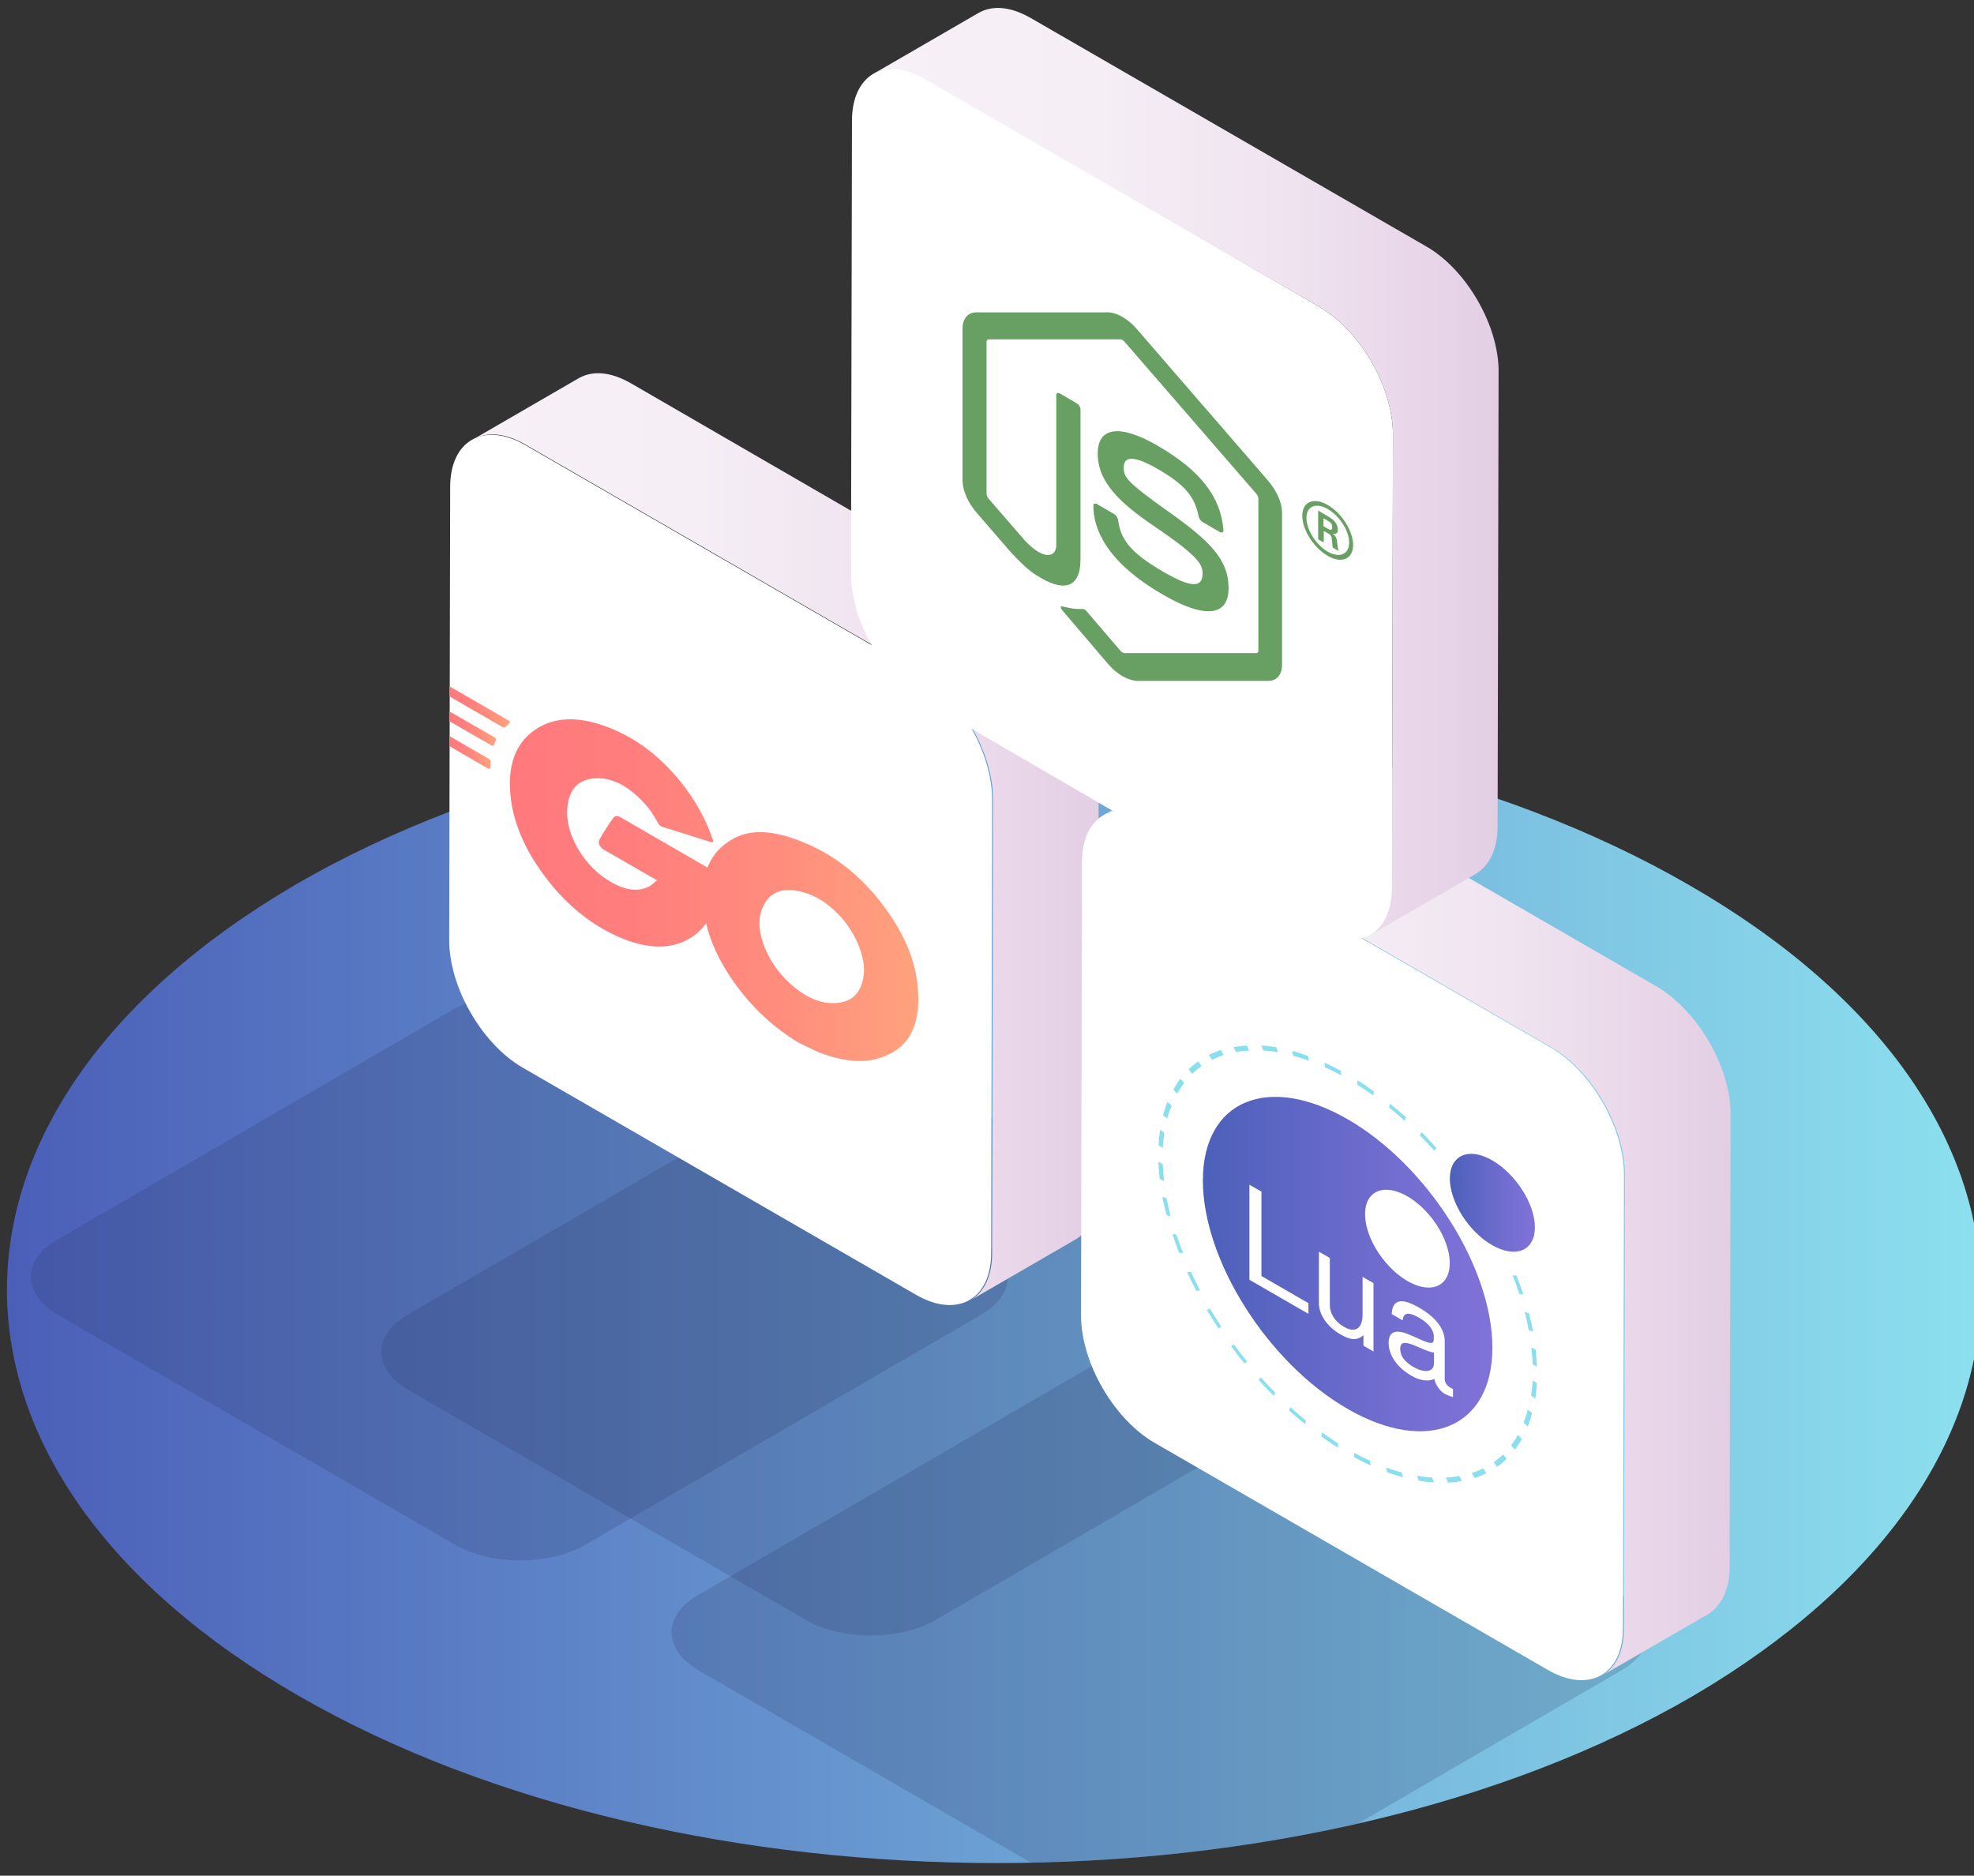 <svg enable-background="new 0 0 657 624.3" viewBox="0 0 657 624.3" height="624.3" width="657"  xmlns="http://www.w3.org/2000/svg" xmlns:xlink="http://www.w3.org/1999/xlink"><rect x="0" y="0" width="657" height="624.3" fill="#333333" stroke="none"/><linearGradient id="a" gradientUnits="userSpaceOnUse" x1="2.318" x2="659.318" y1="429.536" y2="429.536"><stop offset="0" stop-color="#4b5fb8"/><stop offset="1" stop-color="#8ce0ee"/></linearGradient><linearGradient id="b"><stop offset="0" stop-color="#f7f1f7"/><stop offset=".359" stop-color="#f5eef5"/><stop offset=".667" stop-color="#efe3ef"/><stop offset=".955" stop-color="#e5d1e6"/><stop offset="1" stop-color="#e3cee4"/></linearGradient><linearGradient id="c" gradientTransform="matrix(1 0 0 -1 -248.027 626)" gradientUnits="userSpaceOnUse" x1="405.408" x2="613.728" xlink:href="#b" y1="347.485" y2="347.485"/><linearGradient id="d" gradientTransform="matrix(1 0 0 -1 -248.027 626)" gradientUnits="userSpaceOnUse" x1="615.699" x2="824.019" xlink:href="#b" y1="222.625" y2="222.625"/><linearGradient id="e" gradientTransform="matrix(1 0 0 -1 -248.027 626)" gradientUnits="userSpaceOnUse" x1="538.693" x2="747.021" xlink:href="#b" y1="469.06" y2="469.06"/><linearGradient id="f"><stop offset="0" stop-color="#ff797d"/><stop offset=".298" stop-color="#ff7e7d"/><stop offset=".648" stop-color="#ff8c7d"/><stop offset="1" stop-color="#ffa27d"/></linearGradient><linearGradient id="g" gradientTransform="matrix(1 0 0 -1 0 626)" gradientUnits="userSpaceOnUse" x1="149.549" x2="165.191" xlink:href="#f" y1="383.495" y2="383.495"/><linearGradient id="h" gradientTransform="matrix(1 0 0 -1 0 626)" gradientUnits="userSpaceOnUse" x1="149.549" x2="163.276" xlink:href="#f" y1="375.545" y2="375.545"/><linearGradient id="i" gradientTransform="matrix(1 0 0 -1 0 626)" gradientUnits="userSpaceOnUse" x1="169.707" x2="305.635" xlink:href="#f" y1="329.744" y2="329.744"/><linearGradient id="j" gradientTransform="matrix(1 0 0 -1 0 626)" gradientUnits="userSpaceOnUse" x1="149.566" x2="169.794" xlink:href="#f" y1="390.728" y2="390.728"/><linearGradient id="k"><stop offset="0" stop-color="#4c60b9"/><stop offset=".146" stop-color="#5563bf"/><stop offset=".692" stop-color="#746ed1"/><stop offset="1" stop-color="#7f72d8"/></linearGradient><linearGradient id="l" gradientTransform="matrix(1 0 0 -1 0 626)" gradientUnits="userSpaceOnUse" x1="400.352" x2="496.704" xlink:href="#k" y1="205.257" y2="205.257"/><linearGradient id="m" gradientTransform="matrix(1 0 0 -1 0 626)" gradientUnits="userSpaceOnUse" x1="482.621" x2="510.86" xlink:href="#k" y1="225.664" y2="225.664"/><path d="m562.3 294.65c128.8 74.26 129.46 194.52 1.31 269.76-127.49 74.26-335.48 74.26-464.28 0s-129.46-194.51-1.31-269.76c127.49-74.26 335.81-74.26 464.28 0z" fill="url(#a)"/><g fill="#2a3363"><path d="m343.18 620-110.55-63.96c-12.16-7.23-12.16-18.4 0-25.3l131.1-76.23c12.16-7.23 31.87-7.23 43.7 0l132.09 76.23c12.16 7.23 12.16 18.4 0 25.3l-87.64 50.96c-34.9 7.94-71.69 12.27-108.7 13z" opacity=".2"/><path d="m326.27 412.44c12.16 7.23 12.16 18.4 0 25.3l-131.1 76.23c-12.16 7.23-31.87 7.23-44.03 0l-131.76-76.23c-12.16-7.23-12.16-18.4 0-25.3l131.1-76.23c12.16-7.23 31.87-7.23 43.7 0z" opacity=".2"/><path d="m442.92 437.41c12.16 7.23 12.16 18.4 0 25.3l-131.1 76.23c-12.16 7.23-31.87 7.23-44.03 0l-131.76-76.23c-12.16-7.23-12.16-18.4 0-25.3l131.1-76.23c12.16-7.23 31.87-7.23 43.7 0z" opacity=".2"/></g><g enable-background="new"><path d="m305.9 223.83c13.47 7.89 24.31 26.62 24.31 42.39l-.33 150.82c0 15.44-11.17 21.69-24.64 14.13l-131.43-75.9c-13.47-7.89-24.31-26.62-24.31-42.39l.33-150.82c0-15.44 11.17-21.69 24.64-14.13z" fill="#fff"/><path d="m341.06 203.46-131.1-75.9c-6.9-3.94-12.81-4.27-17.41-1.64l-35.16 20.37c4.6-2.63 10.51-2.3 17.41 1.64l131.43 75.9c13.47 7.89 24.31 26.62 24.31 42.39l-.33 150.82c0 7.56-2.63 13.14-7.23 15.77l35.16-20.37c4.27-2.63 7.23-7.89 7.23-15.77l.33-150.82c0-15.77-11.17-34.83-24.64-42.39z" fill="url(#c)"/></g><g enable-background="new"><path d="m516.19 348.69c13.47 7.89 24.31 26.62 24.31 42.39l-.33 150.82c0 15.44-11.17 21.69-24.64 14.13l-131.43-75.9c-13.47-7.89-24.31-26.62-24.31-42.39l.33-150.82c0-15.44 11.17-21.69 24.64-14.13z" fill="#fff"/><path d="m551.35 328.32-131.43-75.9c-6.9-3.94-12.81-4.27-17.41-1.64l-34.83 20.37c4.6-2.63 10.51-2.3 17.41 1.64l131.43 75.9c13.47 7.89 24.31 26.62 24.31 42.39l-.33 150.82c0 7.56-2.63 13.14-7.23 15.77l35.16-20.37c4.27-2.63 7.23-7.89 7.23-15.77l.33-150.82c0-15.77-11.17-34.5-24.64-42.39z" fill="url(#d)"/></g><g enable-background="new"><path d="m439.3 102.26c13.47 7.89 24.31 26.62 24.31 42.39l-.33 150.82c0 15.44-11.17 21.69-24.64 14.13l-131.1-76.23c-13.47-7.89-24.31-26.62-24.31-42.39l.33-150.82c0-15.44 11.17-21.69 24.64-14.13z" fill="#fff"/><path d="m474.46 81.89-131.43-75.91c-6.9-3.94-12.81-4.27-17.41-1.64l-35.16 20.37c4.6-2.63 10.51-2.3 17.41 1.64l131.43 75.9c13.47 7.89 24.31 26.62 24.31 42.39l-.33 150.82c0 7.56-2.63 13.14-7.23 15.77l35.16-20.37c4.27-2.63 7.23-7.89 7.23-15.77l.33-150.82c.33-15.77-10.84-34.83-24.31-42.38z" fill="url(#e)"/></g><path d="m164.7 245.48-15.2-8.74v3.27l14.07 8.1c.36.21.71.21.78-.07l.71-1.78c.2-.21-.01-.56-.36-.78z" fill="url(#g)"/><path d="m162.71 252.59-13.14-7.6v3.34l12.93 7.53c.28.14.64.07.64-.28l.21-2.06c-.07-.29-.29-.72-.64-.93z" fill="url(#h)"/><path d="m305.28 326.96c-1.14-9.31-5.61-18.47-12.72-27.42-7.81-9.8-16.48-15.7-25.64-19.39-10.73-4.26-18.61-4.4-25.22.5-2.84 2.06-4.9 4.76-6.25 8.1-10.94-6.32-24.86-14.35-28.98-16.76-1.35-.78-1.99-.21-2.27.14-1.28 1.63-3.41 5.04-4.62 7.17-.64 1.14-.21 2.63 1.7 3.69 10.09 5.82 14.14 8.17 17.4 10.02-.92.71-1.63 1.42-2.42 1.92-4.05 2.27-9.16 1.42-15.34-2.91-7.1-5.11-12.08-13.92-12.15-21.17-.07-7.32 3.05-11.37 9.16-11.79 5.11-.36 10.66 1.99 16.27 8.03 1.92 1.99 2.91 3.55 4.26 5.9 1.14 2.06 1.28 1.99 2.63 2.42 5.61 1.78 9.45 2.91 15.13 4.76 1.07.36 1.42.14.92-.99-2.27-6.54-5.68-12.79-10.44-18.75-7.32-9.16-15.41-14.85-23.87-18.19-10.37-4.12-18.82-3.69-25.22.99-5.97 4.33-8.81 11.51-7.67 21.95.99 8.88 4.76 17.69 11.44 26.57 7.17 9.59 15.41 15.98 24.22 19.96 10.73 4.76 19.18 4.33 25.64-.5 1.49-1.07 2.7-2.42 3.76-3.91 1.49 6.39 4.55 12.86 9.02 19.25 6.32 9.02 13.78 15.7 21.95 20.6 2.34 1.07 4.76 2.42 7.17 3.34 8.38 3.13 15.7 3.55 21.59.92 8.56-3.49 12.11-11.38 10.55-24.45zm-29.13 6.89c-4.76-.36-9.73-2.91-14.7-7.96-6.46-6.61-9.87-15.7-8.31-21.81 1.99-7.32 7.39-9.52 15.77-6.61 8.52 2.98 16.76 12.72 18.4 22.59.21.99.21 1.92.28 3.13-.5 7.54-4.33 11.09-11.44 10.66z" fill="url(#i)"/><path d="m169.38 239.87-19.82-11.44v3.34l17.69 10.23c.28.14.71.14.92 0l1.56-1.49c.15-.07.01-.43-.35-.64z" fill="url(#j)"/><path d="m373.56 225.05c-1.59-.93-3.17-2.25-4.63-3.9l-14.61-17.12c-2.18-2.51-1.12-2.31-.4-2.11 2.91.66 3.5.79 6.61.79.33 0 .73.33 1.12.73l11.24 13.15c.4.46.99.79 1.39.79h43.88c.4 0 .66-.33.66-.79v-50.63c0-.53-.26-1.12-.66-1.59l-43.88-50.63c-.4-.46-.93-.79-1.32-.79h-43.88c-.4 0-.73.33-.73.79v50.63c0 .46.26 1.12.66 1.59l12.03 13.88c6.54 7.01 10.51 5.49 10.51 1.65v-49.96c0-.73.53-.93 1.26-.53l5.55 3.24c.66.4 1.26 1.26 1.26 1.98v50.03c0 8.72-4.76 10.97-13.02 6.21-2.51-1.45-4.56-2.64-10.11-8.59l-11.5-13.28c-2.84-3.3-4.63-7.4-4.63-10.64v-50.63c0-3.3 1.78-5.35 4.63-5.35h43.95c2.78.07 6.48 2.18 9.25 5.35l43.88 50.69c2.84 3.3 4.63 7.34 4.63 10.64v50.63c0 3.3-1.78 5.35-4.63 5.35h-43.88c-1.4-.19-2.98-.66-4.63-1.58" fill="#689f63"/><path d="m387.1 197.95c-19.23-11.1-23.2-22.21-23.2-29.61 0-.73.59-.93 1.26-.53l5.68 3.3c.59.33 1.12 1.12 1.26 1.78.86 6.28 3.44 10.64 15 17.38 9.25 5.35 13.15 5.55 13.15.59 0-2.84-1.12-5.55-15.47-15.27-12.03-8.13-19.43-15.07-19.43-24.65 0-8.86 7.47-9.85 19.96-2.58 14.08 8.13 21.02 16.99 21.88 28.02 0 .4-.07.66-.33.79s-.59.07-.93-.13l-5.68-3.3c-.59-.33-1.12-1.06-1.26-1.72-1.39-6.87-4.69-10.71-13.68-15.93-10.11-5.82-11.3-2.97-11.3-.33 0 3.17 1.39 4.96 15 14.61 13.48 9.58 19.89 15.8 19.89 25.31.08 9.48-7.92 10.34-21.8 2.27m53.41-22.8 1.45.86c1.19.73 1.45 0 1.45-.53 0-1.32-.86-1.78-1.39-2.11l-1.52-.86zm-1.79-5.22 3.24 1.92c1.12.66 3.3 1.92 3.3 4.43 0 1.72-1.12 1.45-1.78 1.32 1.32.86 1.39 1.72 1.59 3.04.07.79.2 2.18.46 2.78l-1.98-1.19c-.07-.46-.33-3.04-.33-3.17-.13-.59-.33-.99-.99-1.39l-1.65-.93v3.83l-1.85-1.06zm-3.9 2.45c0 3.97 3.17 8.92 7.07 11.24 3.97 2.25 7.14.86 7.14-3.04 0-3.97-3.24-8.92-7.14-11.17-3.83-2.19-7.07-1-7.07 2.97m15.53 9.05c0 4.63-3.83 6.28-8.46 3.57-4.63-2.64-8.46-8.66-8.46-13.35 0-4.76 3.97-6.21 8.46-3.57 4.56 2.64 8.46 8.53 8.46 13.35" fill="#689f63"/><path d="m450.75 485.04-.07-1.48c1.78.96 3.56 1.85 5.34 2.67l.15 1.56c-1.71-.82-3.57-1.71-5.42-2.75zm-5.48-3.19c-1.85-1.19-3.63-2.37-5.48-3.71l.22-1.33c1.78 1.26 3.56 2.45 5.34 3.63zm16.38 8.16-.3-1.56c1.78.67 3.48 1.19 5.19 1.63l.44 1.63c-1.7-.44-3.48-1.04-5.33-1.7zm-27.28-16.01c-1.78-1.41-3.56-2.96-5.34-4.52l.44-1.11c1.7 1.56 3.41 3.04 5.19 4.45zm37.8 18.82-.52-1.63c1.63.3 3.26.44 4.89.59h.07l.67 1.63c-1.77-.07-3.4-.29-5.11-.59zm-48.25-28.24c-1.7-1.7-3.34-3.41-4.97-5.26l.67-.89c1.56 1.78 3.19 3.48 4.82 5.11zm58.04 28.91-.74-1.7c1.48-.07 3.04-.22 4.45-.52l.89 1.63c-1.49.37-3.05.52-4.6.59zm-67.75-39.65c-1.56-1.85-3.04-3.85-4.45-5.78l.89-.59c1.41 1.93 2.89 3.78 4.37 5.63zm76.57 38.09-.96-1.63c1.33-.44 2.59-.96 3.85-1.56l1.04 1.63c-1.27.6-2.6 1.19-3.93 1.56zm-85.24-49.8c-1.33-2-2.67-4.08-3.85-6.15l1.04-.37c1.19 2 2.45 4 3.78 6zm92.72 46.1-1.11-1.56c1.11-.74 2.15-1.63 3.11-2.59l1.19 1.48c-1.04 1.04-2.08 1.93-3.19 2.67zm-100.06-58.56c-1.11-2.08-2.15-4.22-3.11-6.3l1.26-.07c.96 2.08 2 4.15 3.04 6.15zm105.99 52.85-1.26-1.41c.82-1.11 1.63-2.3 2.3-3.48l1.33 1.33c-.66 1.19-1.48 2.37-2.37 3.56zm-111.77-65.52v-.07c-.82-2.08-1.56-4.22-2.22-6.23l1.33.22c.67 2 1.41 4.08 2.22 6.08v.07zm116.07 57.81-1.41-1.26c.52-1.41 1.04-2.82 1.41-4.37l1.41 1.11c-.37 1.63-.82 3.11-1.41 4.52zm-120.22-70.34c-.52-2.08-1.04-4.15-1.41-6.15l1.41.52c.37 1.93.82 4 1.33 6zm122.74 61.08-1.41-1.04c.22-1.63.44-3.34.52-5.04l1.41.89c-.15 1.78-.3 3.56-.52 5.19zm-125.04-73.16c-.22-1.93-.37-3.85-.44-5.71l1.48.82c.07 1.85.22 3.71.44 5.63zm124.15 61.74c-.07-1.85-.22-3.71-.44-5.63l1.41.67c.22 1.93.37 3.85.44 5.71zm-123.11-72.04-1.41-.89c.07-1.78.3-3.48.52-5.19l1.41 1.04c-.22 1.56-.45 3.26-.52 5.04zm121.78 60.63c-.37-1.93-.82-4-1.33-6l1.41.37c.52 2.08 1.04 4.15 1.41 6.15zm-120.3-70.41-1.41-1.11c.44-1.56.89-3.04 1.48-4.45l1.41 1.26c-.59 1.33-1.11 2.74-1.48 4.3zm117.18 58.33c-.67-2-1.41-4.15-2.22-6.15l1.26.07c.82 2.08 1.63 4.22 2.3 6.3zm-113.84-66.63-1.33-1.33c.74-1.26 1.48-2.52 2.37-3.63l1.26 1.41c-.82 1.1-1.63 2.29-2.3 3.55zm4.96-6.6-1.19-1.48c.96-.96 2.08-1.85 3.19-2.67l1.11 1.56c-1.03.74-2.07 1.63-3.11 2.59zm6.6-4.67-1.04-1.63c1.26-.59 2.59-1.19 3.93-1.63l.96 1.63c-1.33.52-2.59 1.04-3.85 1.63zm8.01-2.59-.89-1.63c1.48-.22 2.96-.44 4.52-.52l.74 1.7c-1.48 0-2.97.22-4.37.45zm70.7 38.31-.07-.07.82-.74.07.07zm-4.74-5.48c-1.56-1.78-3.19-3.48-4.82-5.11l.59-1.04c1.7 1.7 3.34 3.41 4.97 5.26zm-56.85-33.28-.67-1.7h.07c1.63.07 3.26.3 4.89.59l.52 1.63c-1.63-.3-3.26-.44-4.82-.59zm46.99 23.35c-1.7-1.56-3.41-3.04-5.19-4.45l.3-1.26c1.78 1.41 3.56 2.96 5.34 4.52zm-37.06-21.64-.44-1.63c1.78.44 3.56 1.04 5.34 1.7l.3 1.56c-1.71-.6-3.49-1.19-5.2-1.63zm26.61 13.19c-1.78-1.26-3.56-2.45-5.34-3.63l.07-1.41c1.85 1.11 3.63 2.37 5.48 3.71zm-16.08-9.34-.15-1.56c1.78.82 3.63 1.7 5.48 2.74l.07 1.48c-1.84-.96-3.62-1.92-5.4-2.66z" fill="#89dfee"/><path d="m448.53 372.53c26.61 15.34 48.18 49.44 48.18 76.04 0 26.61-21.57 35.72-48.18 20.38s-48.18-49.44-48.18-76.04c0-26.61 21.57-35.72 48.18-20.38z" fill="url(#l)"/><ellipse cx="468.55" cy="412.31" fill="#fff" rx="10.6" ry="18.75" transform="matrix(.799 -.601 .601 .799 -153.743 364.439)"/><path d="m496.7 386.24c7.78 4.52 14.16 14.45 14.16 22.24s-6.3 10.45-14.16 6-14.16-14.45-14.16-22.24c.08-7.85 6.38-10.52 14.16-6z" fill="url(#m)"/><path d="m435.48 437.31v-3.56l-15.64-9.04v-28.09l-4-2.3v31.65z" fill="#fff"/><path d="m457.13 449.83v-22.75l-3.63-2.08v12.53c0 4.67-2.45 6.3-6.23 4.08-2.89-1.63-4.67-4.45-4.67-7.19v-15.72l-3.63-2.08v17.2c0 3.78 2.82 7.86 7.26 10.38 3.34 1.93 5.48 2 7.56.22v3.48z" fill="#fff"/><path d="m483.59 465.03v-2.74c-.37-.15-.59-.22-.82-.37-1.26-.74-1.93-1.78-1.93-2.89v-12.67c0-4-2.96-7.93-8.52-11.12-5.48-3.19-8.89-3.04-9.12 2.15l3.63 2.08c.3-2.59 1.93-2.89 5.34-.96 3.26 1.85 5.04 4.15 5.04 6.3v.96c0 1.48-.89 1.63-3.78.37-5.11-2.3-5.93-2.59-7.26-2.82-2.67-.44-4 .82-4 3.63 0 4.15 2.89 8.23 7.49 10.9 2.89 1.7 5.71 2.08 7.71 1.11.37 1.93 1.93 4.15 3.71 5.11.8.37 1.39.59 2.51.96m-6.3-11.42c0 3.26-3.26 3.41-6.82 1.41-2.82-1.63-4.45-3.56-4.45-6.08 0-2.37 1.63-2.52 5.48-.82s4.6 1.93 5.78 2.08v3.41" fill="#fff"/></svg>
